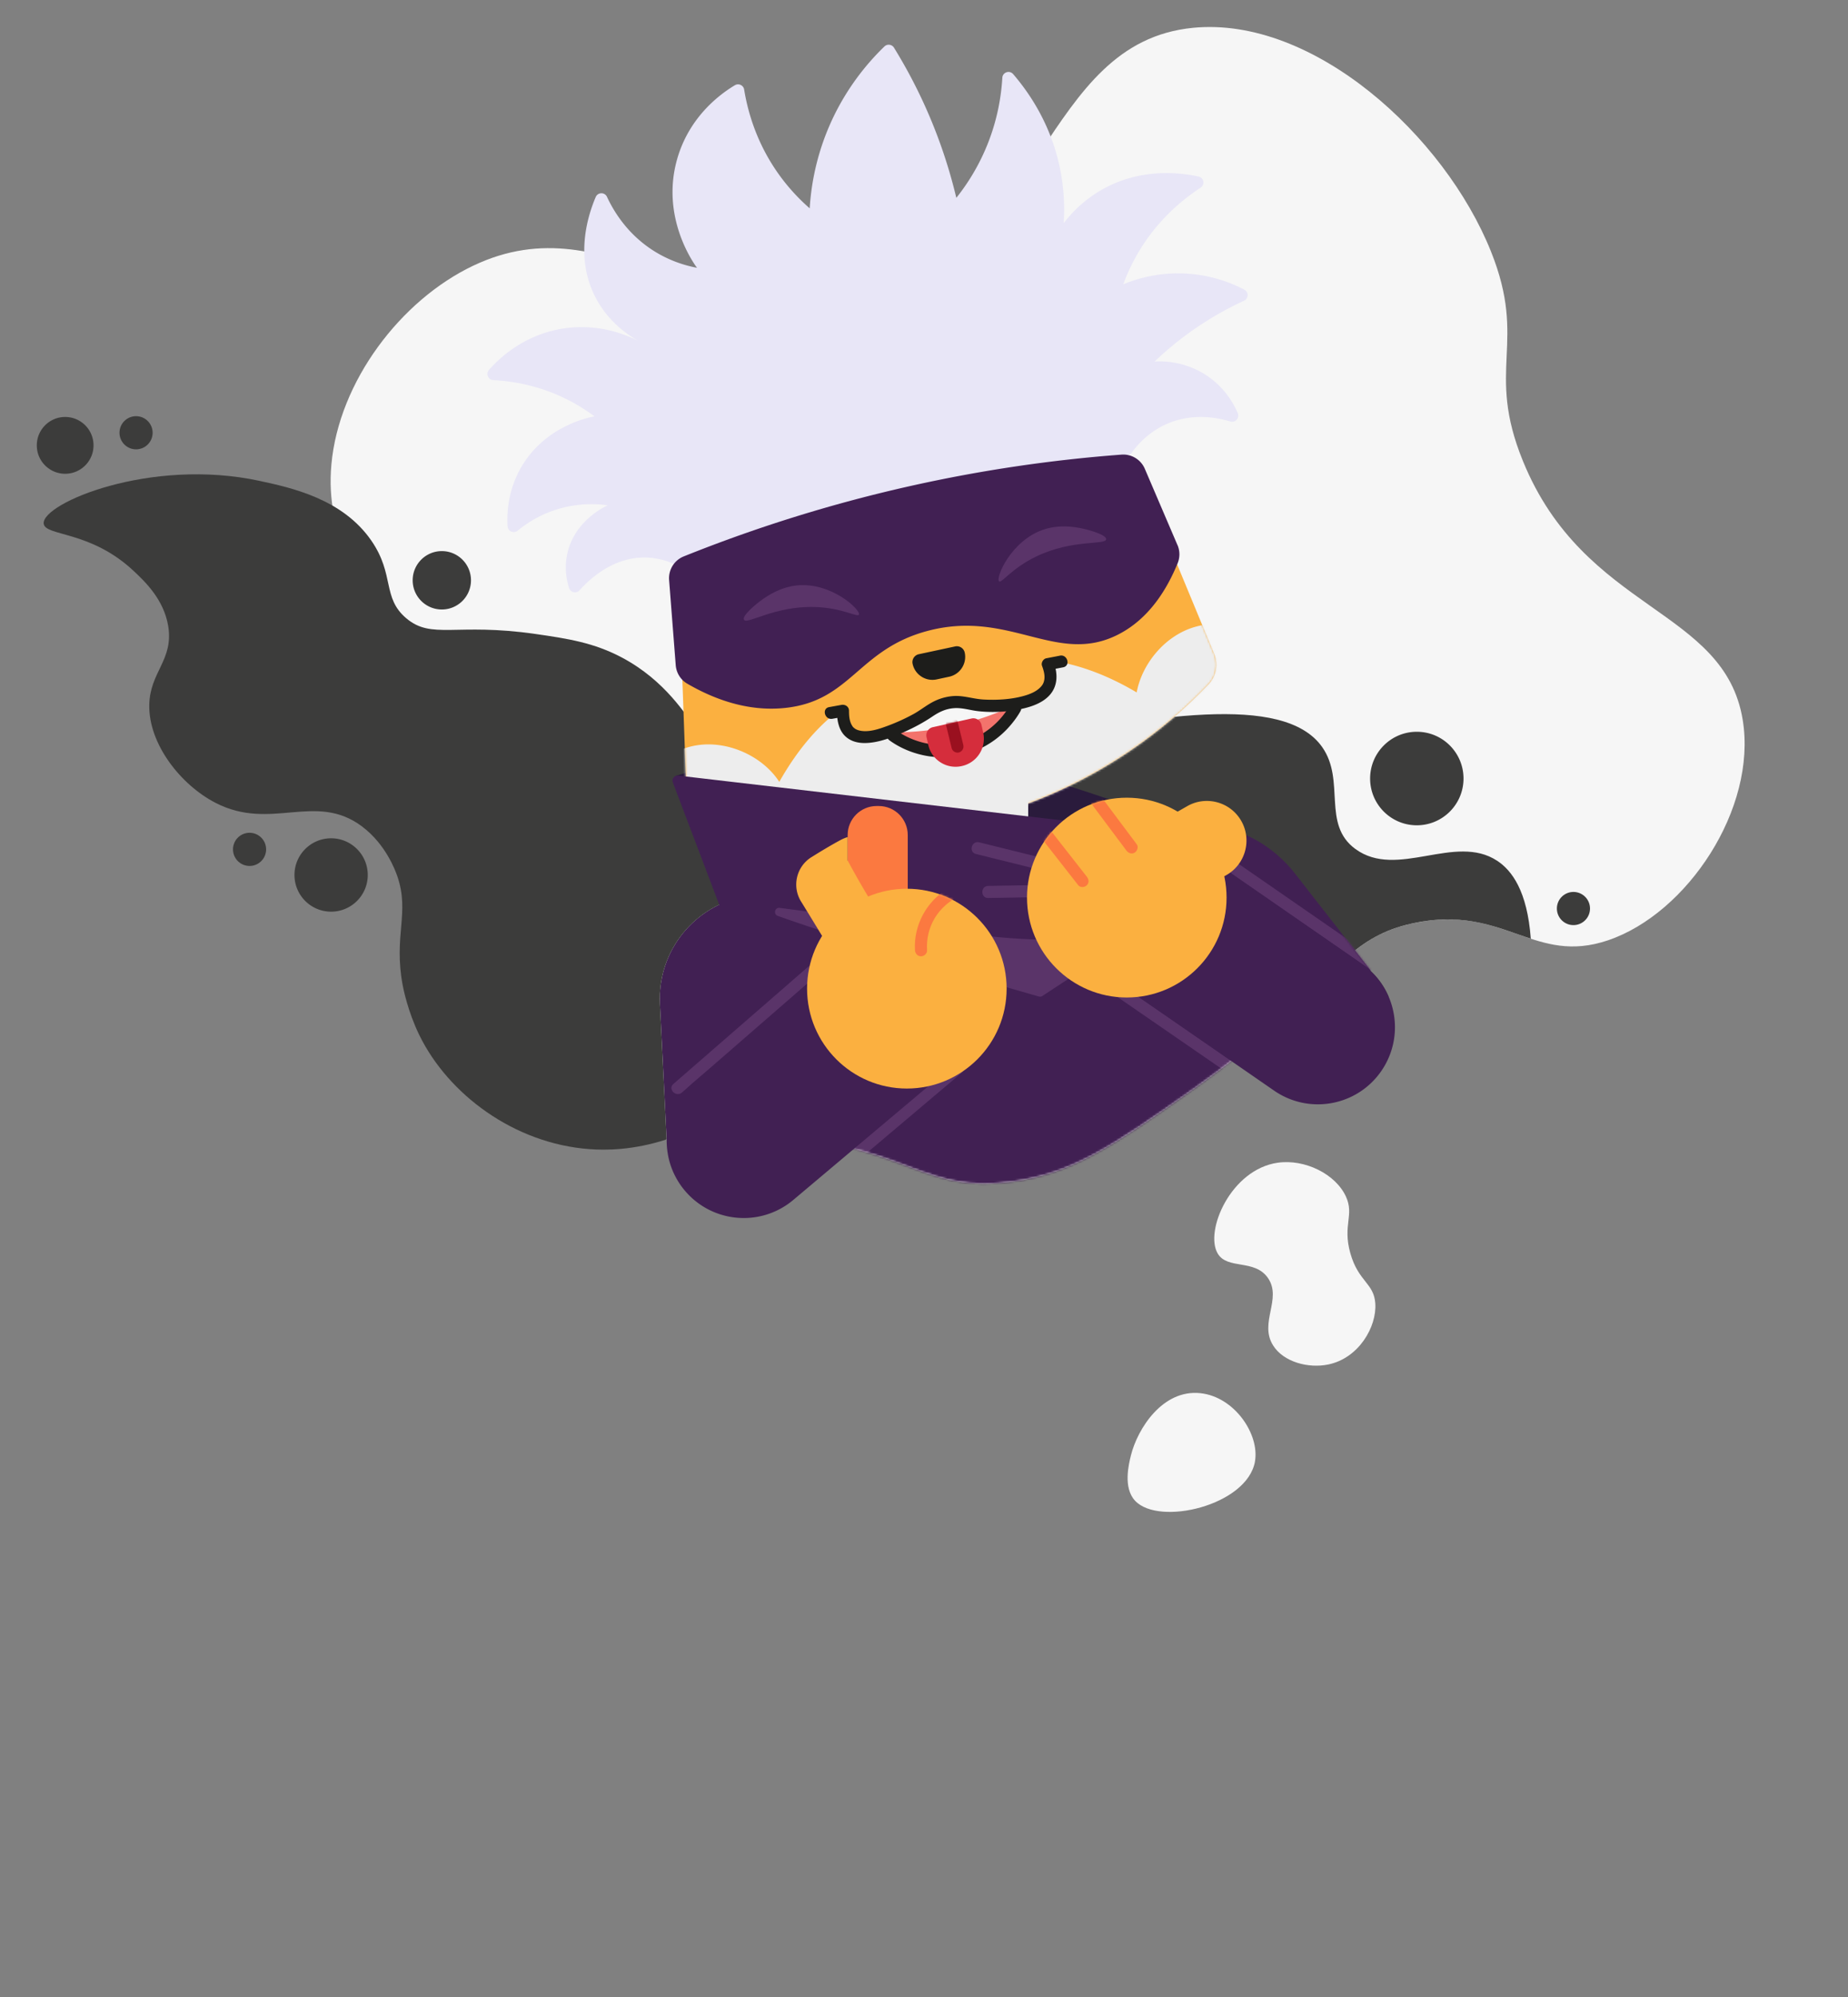 <svg xmlns="http://www.w3.org/2000/svg" width="875" height="945" fill="none">
  <rect width="100%" height="100%" fill="#808080" stroke="none"/>
  <path fill="#F6F6F6" d="M479.281 559.207c28.735-3.936 47.858-16.974 85.632-43.681 66.795-47.232 68.669-71.792 105.785-78.963 41.979-8.115 55.896 20.167 90.667 8.402 37.588-12.71 70.556-62.389 63.805-104.167-8.61-53.257-74.876-51.01-104.097-122.658-17.821-43.697 2.332-55.59-15.118-99.129C684 64.208 621.868 7.617 564.913 13.156c-72.001 7.013-69.784 106.9-154.472 129.371-75.577 20.066-120.817-47.962-186.368-16.803-34.341 16.316-63.605 54.788-67.166 94.09-6.122 67.613 67.996 91.472 62.117 164.652-3.547 44.268-32.539 58.767-21.826 94.09 11.428 37.657 55.396 54.531 62.118 57.122 39.161 15.142 52.091-3.664 112.035 2.261 60.344 5.968 66.509 26.936 107.916 21.254l.014.014Z"/>
  <mask id="a" width="671" height="549" x="156" y="12" maskUnits="userSpaceOnUse" style="mask-type:luminance">
    <path fill="#fff" d="M479.281 559.207c28.735-3.936 47.858-16.974 85.632-43.681 66.795-47.232 68.669-71.792 105.785-78.963 41.979-8.115 55.896 20.167 90.667 8.402 37.588-12.71 70.556-62.389 63.805-104.167-8.61-53.257-74.876-51.01-104.097-122.658-17.821-43.697 2.332-55.59-15.118-99.129C684 64.208 621.868 7.617 564.913 13.156c-72.001 7.013-69.784 106.9-154.472 129.371-75.577 20.066-120.817-47.962-186.368-16.803-34.341 16.316-63.605 54.788-67.166 94.09-6.122 67.613 67.996 91.472 62.117 164.652-3.547 44.268-32.539 58.767-21.826 94.09 11.428 37.657 55.396 54.531 62.118 57.122 39.161 15.142 52.091-3.664 112.035 2.261 60.344 5.968 66.509 26.936 107.916 21.254l.014.014Z"/>
  </mask>
  <g mask="url(#a)">
    <path fill="#412053" d="M580.617 558.348c-38.418 7.801-91.925 14.213-155.015 7.93a517.597 517.597 0 0 1-109.776-23.144c-1.115-22.714-2.245-45.428-3.361-68.127-1.244-25.191 16.763-47.246 41.679-51.053 70.928-10.835 141.857-21.669 212.785-32.49 11.4-1.746 21.526 7.414 20.954 18.936-2.431 49.321-4.849 98.642-7.28 147.963l.014-.015Z"/>
    <mask id="b" width="276" height="178" x="312" y="391" maskUnits="userSpaceOnUse" style="mask-type:luminance">
      <path fill="#fff" d="M580.617 558.348c-38.418 7.801-91.925 14.213-155.015 7.93a517.597 517.597 0 0 1-109.776-23.144c-1.115-22.714-2.245-45.428-3.361-68.127-1.244-25.191 16.763-47.246 41.679-51.053 70.928-10.835 141.857-21.669 212.785-32.49 11.4-1.746 21.526 7.414 20.954 18.936-2.431 49.321-4.849 98.642-7.28 147.963l.014-.015Z"/>
    </mask>
    <g fill="#5A3469" mask="url(#b)">
      <path d="M525.98 469.639c18.336 12.624 36.658 25.262 54.995 37.885 3.046 2.09 5.907-2.862 2.889-4.937-18.336-12.624-36.658-25.262-54.995-37.886-3.046-2.089-5.907 2.863-2.889 4.938ZM451.391 503.517c-18.594 15.701-37.188 31.416-55.768 47.117-5.349 4.523-10.698 9.045-16.047 13.554-2.818 2.376 1.244 6.412 4.047 4.05 18.594-15.701 37.188-31.416 55.768-47.117 5.349-4.522 10.698-9.045 16.047-13.554 2.818-2.375-1.244-6.412-4.047-4.05Z"/>
    </g>
  </g>
  <path fill="#3C3C3B" d="M724.806 444.207c-14.961-4.866-29.85-12.338-54.122-7.643-13.745 2.662-22.67 7.7-31.839 15.4l5.893 4.079c5.85 4.051 10.155 9.489 12.773 15.587l-41.221 1.631c-10.513.415-21.04.845-31.553 1.26 1.059-21.369 2.117-42.752 3.161-64.12.572-11.522-9.554-20.668-20.954-18.936l-212.785 32.504c-24.93 3.807-42.938 25.863-41.693 51.053l3.175 64.148c-15.876 5.167-28.892 5.182-36.544 4.609-35.657-2.619-66.924-25.977-80.597-54.044-5.464-11.221-7.552-22.027-7.838-23.516-4.406-23.572 3.432-34.106-2.518-51.525-.901-2.633-5.421-15.114-16.72-23.601-22.041-16.56-43.038 2.433-69.398-11.192-16.506-8.531-31.681-27.824-31.352-46.301.286-15.701 11.6-21.255 8.968-37.342-2.103-12.709-11.128-21.168-16.42-26.135-20.553-19.25-42.036-16.273-42.537-22.399-.8-9.56 50.49-31.33 102.238-20.166 15.089 3.263 39.333 8.502 52.978 28.382 11.028 16.058 4.949 26.864 16.42 36.597 12.114 10.276 23.385 2.018 61.188 7.457 15.304 2.204 27.705 4.107 41.049 11.206 20.711 11.035 30.237 27.48 35.071 33.606 44.783 56.864 259.9-43.524 296.444 8.774 11.113 15.901-.343 36.44 15.676 48.162 19.781 14.484 47.186-7.572 67.152 5.596 6.895 4.537 14.232 14.169 15.905 36.869Z"/>
  <path fill="#3C3C3B" d="M156.777 431.412c9.582 0 17.35-7.773 17.35-17.361 0-9.589-7.768-17.362-17.35-17.362s-17.349 7.773-17.349 17.362c0 9.588 7.767 17.361 17.349 17.361ZM670.841 390.536c12.212 0 22.112-9.907 22.112-22.128 0-12.22-9.9-22.127-22.112-22.127-12.212 0-22.112 9.907-22.112 22.127 0 12.221 9.9 22.128 22.112 22.128ZM209.199 288.414c7.623 0 13.802-6.183 13.802-13.811s-6.179-13.812-13.802-13.812c-7.623 0-13.803 6.184-13.803 13.812 0 7.628 6.18 13.811 13.803 13.811ZM30.854 224.193c7.418 0 13.43-6.017 13.43-13.439s-6.012-13.44-13.43-13.44c-7.417 0-13.43 6.018-13.43 13.44s6.013 13.439 13.43 13.439ZM64.424 212.63a7.84 7.84 0 0 0 7.838-7.843c0-4.332-3.51-7.844-7.838-7.844-4.329 0-7.838 3.512-7.838 7.844a7.84 7.84 0 0 0 7.838 7.843ZM118.16 409.771c4.329 0 7.838-3.512 7.838-7.844a7.84 7.84 0 0 0-7.838-7.843 7.84 7.84 0 0 0-7.838 7.843c0 4.332 3.509 7.844 7.838 7.844ZM745.002 437.767c4.329 0 7.838-3.512 7.838-7.844a7.84 7.84 0 0 0-7.838-7.843 7.84 7.84 0 0 0-7.838 7.843c0 4.332 3.509 7.844 7.838 7.844Z"/>
  <path fill="#F6F6F6" d="M594.22 691.57c-3.661 20.854-45.411 30.744-56.768 18.607-5.793-6.198-2.989-17.419-1.96-21.541 3.161-12.623 15.004-31.215 32.783-29.383 16.291 1.689 28.191 19.536 25.931 32.317h.014ZM639.346 592.971c3.791 13.583 11.214 14.155 11.843 23.874.715 11.006-7.795 25.834-22.255 28.839-9.369 1.947-21.197-1.102-26.16-9.045-6.708-10.72 4.319-21.955-2.36-31.788-6.294-9.246-19.181-3.879-23.829-11.636-6.365-10.62 6.207-39.889 28.449-43.01 12.858-1.803 27.29 5.368 32.196 15.916 4.147 8.902-1.631 13.454 2.116 26.85Z"/>
  <path fill="#2A1B3C" d="M319.889 367.162c56.31-17.003 97.975-14.255 118.972-11.336 35.814 4.981 78.752 19.838 86.104 22.385a567.187 567.187 0 0 1 21.268 7.843c-5.878 18.435-11.757 36.855-17.635 55.276a509842.13 509842.13 0 0 1-143.259-24.275c-21.812-16.631-43.638-33.262-65.45-49.893Z"/>
  <path fill="#FBB040" d="M324.781 368.421c.2 5.582 3.762 10.491 9.011 12.366 22.928 8.187 67.109 19.666 120.617 8.702 61.045-12.495 100.292-47.26 117.728-65.523a13.643 13.643 0 0 0 2.717-14.656c-9.812-23.658-19.609-47.331-29.421-70.99-18.694-45.099-67.41-69.888-114.839-58.409-10.999 2.662-21.983 5.324-32.982 7.986-45.784 11.078-77.437 52.871-75.749 99.973.973 26.85 1.945 53.701 2.904 80.551h.014Z"/>
  <mask id="c" width="255" height="217" x="321" y="177" maskUnits="userSpaceOnUse" style="mask-type:luminance">
    <path fill="#fff" d="M324.781 368.421c.2 5.582 3.762 10.491 9.011 12.366 22.928 8.187 67.109 19.666 120.617 8.702 61.045-12.495 100.292-47.26 117.728-65.523a13.643 13.643 0 0 0 2.717-14.656c-9.812-23.658-19.609-47.331-29.421-70.99-18.694-45.099-67.41-69.888-114.839-58.409-10.999 2.662-21.983 5.324-32.982 7.986-45.784 11.078-77.437 52.871-75.749 99.973.973 26.85 1.945 53.701 2.904 80.551h.014Z"/>
  </mask>
  <g mask="url(#c)">
    <path fill="#EDEDED" d="M296.648 390.576c-2.203-18.377 16.362-34.936 32.71-37.799 15.09-2.648 31.767 5.067 39.62 17.204 16.977-30.014 35.743-39.846 45.812-43.596 7.681-2.863 17.536-5.081 33.283-8.531 15.447-3.377 24.258-5.31 32.311-5.911 11.17-.83 31.466.101 57.812 15.716 2.46-13.168 12.687-25.935 25.932-30.472 15.704-5.381 37.759.043 44.682 17.218 6.751 16.731-6.579 36.239-20.367 43.825-9.14 5.038-20.139 5.725-29.593 2.662.2.644.4 1.303.572 1.847-39.462 23.043-72.473 36.396-90.652 41.263-4.992 1.345-18.666 4.064-33.355 5.152-6.25.458-11.771.63-17.092.558a214.396 214.396 0 0 1-10.169-.386c-12.916-.83-22.456-2.419-24.616-2.791a212.082 212.082 0 0 1-13.459-2.834c-.029-.286-.129-.73-.472-1.073-3.375-3.364-19.152 15.271-36.158 16.402-14.646.959-34.656-10.749-36.773-28.454h-.028Z"/>
  </g>
  <path fill="#FBB040" d="M499.091 321.132c-1.201 1.861-3.261 4.623-6.493 7.113-8.482 6.555-18.666 6.369-27.576 6.198a78.988 78.988 0 0 1-17.979-2.448 166.444 166.444 0 0 1-18.623 10.577c-9.84 4.766-14.36 5.739-18.88 5.625a28.923 28.923 0 0 1-7.866-1.317c-2.646-10.405-5.278-20.825-7.924-31.23a211975.82 211975.82 0 0 0 95.329-17.275c3.347 7.586 6.68 15.171 10.027 22.771l-.015-.014Z"/>
  <path fill="#1D1D1B" d="m435.035 309.581 17.217-3.687a3.82 3.82 0 0 1 4.534 2.937c1.107 5.178-2.202 10.293-7.377 11.401l-5.916 1.267c-5.175 1.108-10.285-2.203-11.393-7.381a3.82 3.82 0 0 1 2.935-4.537Z"/>
  <path fill="#F3736C" d="M426.476 351.088c4.062 1.617 14.16 5.009 26.675 2.433 16.133-3.32 25.216-14.269 27.604-17.361-3.175-.93-6.336-1.861-9.511-2.805a62.642 62.642 0 0 0-24.072.93 62.776 62.776 0 0 0-21.826 9.89l1.115 6.913h.015Z"/>
  <path fill="#F6F6F6" d="M423.129 346.565c7.323 0 16.277-.601 26.303-2.619a134.474 134.474 0 0 0 28.921-9.332c-1.674-.2-3.361-.4-5.035-.601a64.935 64.935 0 0 0-25.373 0 64.856 64.856 0 0 0-24.444 10.448c-.129.702-.243 1.403-.372 2.104Z"/>
  <path fill="#1D1D1B" d="m501.837 310.269-6.465 1.245c-1.43.272-2.503 2.147-2.002 3.521.772 2.089 1.459 4.494 1.087 6.612-.243 1.403-.687 2.304-1.602 3.321-2.174 2.39-5.449 3.649-8.61 4.479-5.965 1.575-12.387 1.904-18.566 1.575-3.933-.215-7.709-1.388-11.628-1.646-3.919-.258-8.239.73-11.8 2.505-3.561 1.774-6.494 4.265-9.898 6.111a92.844 92.844 0 0 1-12.043 5.467c-4.119 1.518-9.454 3.421-13.931 2.076-.701-.215-1.359-.53-1.916-1.002-.716-.587-.658-.601-1.059-1.245-1.258-2.061-1.416-4.595-1.416-6.956 0-1.99-1.816-3.092-3.619-2.763-1.93.344-3.861.702-5.778 1.045-3.619.659-2.088 6.169 1.516 5.525 1.931-.344 3.862-.701 5.779-1.045l-3.619-2.762c0 4.336.787 9.289 4.219 12.309 3.762 3.306 8.925 3.349 13.602 2.533 5.007-.873 9.798-2.877 14.418-4.967 4.62-2.089 8.796-4.336 12.901-7.099 3.233-2.175 6.294-3.692 10.27-3.993 3.976-.3 7.709 1.031 11.828 1.46 7.166.73 14.918.258 21.898-1.517 4.262-1.073 8.782-2.891 11.743-6.298 3.776-4.365 3.704-10.061 1.773-15.257l-2.002 3.521 6.465-1.245c3.619-.687 2.088-6.212-1.516-5.525l-.029.015Z"/>
  <path fill="#E8E6F7" d="M319.675 267.117c-3.561-1.646-8.167-3.106-13.588-3.278-15.204-.472-26.46 9.661-31.681 15.486-1.516 1.689-4.277 1.088-4.963-1.073-1.23-3.893-2.217-9.446-.93-15.787 3.19-15.801 17.636-22.614 19.223-23.329a55.134 55.134 0 0 0-22.784 1.545c-8.897 2.534-15.505 6.87-19.867 10.449-1.831 1.502-4.606.271-4.749-2.09-.386-6.555.243-16.817 6.05-27.237 11.1-19.937 32.039-24.217 35.086-24.775a86.379 86.379 0 0 0-14.575-8.802c-12.501-5.94-24.358-7.872-33.326-8.344-2.46-.129-3.662-3.035-2.031-4.881 5.735-6.44 17.335-16.76 35.042-19.522 18.68-2.92 33.026 4.322 37.546 6.856-5.049-2.591-15.347-8.846-21.913-21.126-10.026-18.749-4.262-38.329-.157-47.961.987-2.333 4.262-2.405 5.335-.115 3.276 7.056 9.597 17.304 21.211 24.976 8.153 5.367 16.063 7.6 21.412 8.616-1.902-2.591-17.092-24.074-9.44-51.268 5.621-19.994 20.124-30.786 27.376-35.122 1.774-1.06 4.062-.015 4.391 2.032 1.588 9.718 5.364 23.802 14.932 38 5.321 7.9 11.114 13.854 16.105 18.22.573-9.246 2.475-22.357 8.411-36.884 7.752-18.95 18.98-31.988 26.975-39.717 1.345-1.303 3.533-1.016 4.52.572a241.493 241.493 0 0 1 17.006 32.92 242.102 242.102 0 0 1 12.515 38.142 100.493 100.493 0 0 0 15.147-26.306c4.52-11.622 6.15-22.285 6.637-30.515.157-2.619 3.404-3.721 5.12-1.732 7.38 8.574 16.935 22.471 21.497 41.593 2.704 11.292 2.933 21.311 2.432 28.954 3.747-4.866 9.769-11.264 18.751-16.23 17.335-9.59 35.128-7.958 45.069-5.869 2.546.53 3.161 3.88.987 5.31-8.668 5.697-19.624 14.814-28.306 28.74a90.696 90.696 0 0 0-8.267 16.96c5.707-2.361 17.836-6.469 33.34-4.766 10.198 1.117 18.337 4.38 23.958 7.314 2.145 1.116 2.059 4.222-.143 5.238a155.22 155.22 0 0 0-19.152 10.506 154.345 154.345 0 0 0-23.185 18.263c3.247-.201 14.846-.516 25.96 7.528 7.352 5.324 11.313 12.008 13.416 16.917.973 2.305-1.187 4.652-3.576 3.922-6.937-2.118-18.98-4.136-31.18 1.703-8.368 4.008-13.359 10.062-15.862 13.654-71.916 17.462-143.845 34.909-215.761 52.37l-.014-.057Z"/>
  <path fill="#FF6E63" d="M529.443 289.414c3.676 0 3.691-5.725 0-5.725-3.69 0-3.69 5.725 0 5.725Z"/>
  <path fill="#412053" d="M557.519 257.899a11.152 11.152 0 0 1 .072 8.631c-4.806 11.75-13.173 26.106-28.149 33.734-29.163 14.857-51.462-12.108-90.394-1.674-32.811 8.787-36.101 33.047-67.167 36.396-18.422 1.99-34.742-4.651-46.471-11.464-3.146-1.832-5.177-5.11-5.463-8.745l-3.133-40.29a11.12 11.12 0 0 1 6.937-11.192 696.162 696.162 0 0 1 108.574-33.592 695.014 695.014 0 0 1 98.691-14.57c4.734-.358 9.168 2.347 11.042 6.713l15.447 36.067.014-.014Z"/>
  <path fill="#EDEDED" d="M486.834 367.576h-53.922v40.691h53.922v-40.691Z"/>
  <path fill="#412053" d="M321.076 367.018 541.7 392.737c1.874.215 3.032 2.147 2.346 3.893-5.121 13.153-10.227 26.321-15.348 39.474l-186.553-3.735-23.572-62.117c-.643-1.674.73-3.435 2.518-3.234h-.015Z"/>
  <path fill="#5A3469" d="M368.263 433.414c17.32 6.168 53.364 18.062 123.635 38.157a1.958 1.958 0 0 0 1.616-.243c12-7.872 23.986-15.744 35.986-23.616 1.673-1.102.815-3.721-1.187-3.593a397.425 397.425 0 0 1-39.705.387c-15.405-.616-29.922-2.075-86.748-10.362-14.946-2.176-25.416-3.607-32.682-4.523-2.331-.301-3.132 3.005-.915 3.793Z"/>
  <path fill="#412053" d="m613.165 413.38 35.901 45.982-57.481 44.94-73.881-94.626 8.87-6.935c26.836-20.981 65.633-16.203 86.591 10.639Z"/>
  <mask id="d" width="133" height="116" x="517" y="389" maskUnits="userSpaceOnUse" style="mask-type:luminance">
    <path fill="#fff" d="m613.163 413.38 35.901 45.982-57.481 44.94-73.881-94.626 8.87-6.935c26.836-20.981 65.633-16.203 86.591 10.639Z"/>
  </mask>
  <g mask="url(#d)">
    <path fill="#5A3469" d="M583.492 413.664c22.914 15.858 45.841 31.702 68.755 47.56 3.032 2.104 5.893-2.862 2.889-4.938-22.913-15.858-45.841-31.702-68.754-47.56-3.033-2.104-5.893 2.862-2.89 4.938Z"/>
  </g>
  <path fill="#5A3469" d="m382.494 457.617-63.663 55.332c-2.789 2.419 1.273 6.455 4.048 4.05l63.663-55.332c2.789-2.419-1.273-6.455-4.048-4.05Z"/>
  <path fill="#412053" d="m445.884 508.655-58.37 49.149-11.886 10.005a36.346 36.346 0 0 1-23.471 8.573c-10.384 0-20.711-4.423-27.934-13.01a36.278 36.278 0 0 1-3.919-5.682 35.805 35.805 0 0 1-4.176-12.094 35.311 35.311 0 0 1-.458-5.625v-.072c0-10.405 4.405-20.724 12.987-27.952l70.271-59.154 46.956 55.862ZM660.487 486.113a36.386 36.386 0 0 1-6.465 20.711c-11.457 16.588-34.17 20.739-50.747 9.274l-20.253-13.997-37.631-26.021-17.664-12.208 41.478-60.056 69.641 48.148 5.893 4.079c5.85 4.05 10.155 9.489 12.773 15.586a36.825 36.825 0 0 1 2.975 14.484Z"/>
  <path fill="#FB7940" d="M429.809 395.142v63.862h-28.463v-63.862c0-7.572 6.15-13.726 13.716-13.726h1.03c7.566 0 13.717 6.154 13.717 13.726Z"/>
  <path fill="#5A3469" d="M462.09 404.117c9.425 2.333 18.837 4.666 28.262 6.999 3.576.887 5.092-4.638 1.516-5.525-9.425-2.333-18.837-4.666-28.262-6.999-3.576-.887-5.092 4.638-1.516 5.525ZM467.883 424.941c8.253-.143 16.52-.286 24.773-.415 3.676-.057 3.69-5.782 0-5.725-8.253.143-16.52.286-24.773.415-3.676.058-3.69 5.783 0 5.725Z"/>
  <path fill="#FBB040" d="M429.379 515.109c26.092 0 47.243-21.165 47.243-47.274s-21.151-47.274-47.243-47.274c-26.091 0-47.242 21.165-47.242 47.274s21.151 47.274 47.242 47.274Z"/>
  <mask id="e" width="95" height="96" x="382" y="420" maskUnits="userSpaceOnUse" style="mask-type:luminance">
    <path fill="#fff" d="M429.379 515.109c26.092 0 47.243-21.165 47.243-47.274s-21.151-47.274-47.243-47.274c-26.091 0-47.242 21.165-47.242 47.274s21.151 47.274 47.242 47.274Z"/>
  </mask>
  <g mask="url(#e)">
    <path fill="#FB7940" d="M448.918 420.446c-10.184 5.954-16.406 17.418-15.69 29.226.1 1.546 1.244 2.863 2.86 2.863 1.473 0 2.961-1.317 2.861-2.863-.329-5.367.887-10.677 3.69-15.3 1.387-2.304 3.132-4.322 5.135-6.097 1.23-1.088 2.388-1.918 4.033-2.891 3.175-1.861.301-6.813-2.889-4.938Z"/>
  </g>
  <path fill="#FBB040" d="M533.518 472.029c26.092 0 47.243-21.165 47.243-47.274s-21.151-47.275-47.243-47.275c-26.091 0-47.243 21.166-47.243 47.275 0 26.109 21.152 47.274 47.243 47.274Z"/>
  <mask id="f" width="95" height="96" x="486" y="377" maskUnits="userSpaceOnUse" style="mask-type:luminance">
    <path fill="#fff" d="M533.518 472.029c26.092 0 47.243-21.165 47.243-47.274s-21.151-47.275-47.243-47.275c-26.091 0-47.243 21.166-47.243 47.275 0 26.109 21.152 47.274 47.243 47.274Z"/>
  </mask>
  <g fill="#FB7940" mask="url(#f)">
    <path d="M514.553 377.365c5.478 7.314 10.942 14.642 16.42 21.956.772 1.045 1.559 2.089 2.331 3.134.93 1.231 2.474 1.875 3.919 1.031 1.216-.716 1.959-2.677 1.03-3.922-5.478-7.314-10.942-14.642-16.42-21.955-.772-1.045-1.559-2.09-2.331-3.135-.93-1.231-2.475-1.875-3.919-1.03-1.216.715-1.96 2.676-1.03 3.921ZM491.238 394.253c5.636 7.2 11.271 14.413 16.921 21.612l2.388 3.049c.959 1.217 3.047 1.002 4.048 0 1.201-1.202.958-2.834 0-4.051-5.635-7.199-11.271-14.412-16.92-21.611l-2.389-3.049c-.958-1.217-3.047-1.002-4.048 0-1.201 1.202-.958 2.834 0 4.05Z"/>
  </g>
  <path fill="#FBB040" d="m554.107 386.07 8.022-4.588c8.978-5.134 20.446-2.016 25.585 6.98 5.131 8.984 2.015 20.46-6.975 25.602l-8.022 4.588-18.61-32.582ZM384.167 405.647c4.105-2.576 8.668-5.324 12.873-7.628 1.016-.573 2.517-1.374 4.305-1.904v11.064a396.477 396.477 0 0 0 8.539 15.128c.115.201.243.401.358.587 2.732 4.551 5.449 8.931 8.167 13.082-5.693 3.549-11.371 7.099-17.064 10.634-2.36 1.474-4.734 2.948-7.094 4.422a2139.295 2139.295 0 0 1-6.951-11.349c-1.631-2.677-4.005-6.57-7.466-12.209-.53-.844-.515-.844-.53-.844-4.419-7.142-2.26-16.517 4.849-20.983h.014Z"/>
  <path fill="#5A3469" d="M511.177 249.842c-2.717-.501-9.611-1.704-17.006.744-15.505 5.152-22.899 22.957-21.126 24.517 1.202 1.059 5.765-6.054 17.536-11.736 17.264-8.344 32.911-5.324 33.168-8.187.186-2.075-7.966-4.494-12.572-5.353v.015ZM361.582 283.261c2.289-1.574 8.096-5.467 15.848-6.24 16.263-1.603 30.251 11.664 29.25 13.811-.672 1.46-7.738-3.191-20.797-3.592-19.166-.601-32.239 8.53-33.626 6.011-1.016-1.818 5.464-7.342 9.325-10.004v.014Z"/>
  <path fill="#1D1D1B" d="M478.209 333.684c-3.075 5.482-7.609 10.19-13.23 13.625-9.784 5.997-21.712 6.785-32.368 2.72a37.044 37.044 0 0 1-8.51-4.594c-1.259-.902-3.19-.215-3.919 1.03-.844 1.446-.229 3.006 1.029 3.922 7.195 5.209 16.42 8.029 25.26 7.972 11.799-.086 23.07-5.339 30.98-14.027 2.145-2.361 4.119-4.952 5.692-7.743 1.803-3.22-3.132-6.111-4.934-2.891v-.014Z"/>
  <path fill="#D52D3C" d="m455.505 362.478-.182.041c-7.132 1.596-14.207-2.906-15.799-10.03l-.821-3.673a3.949 3.949 0 0 1 2.99-4.717l18.299-4.097a3.946 3.946 0 0 1 4.714 2.993l.822 3.673c1.595 7.137-2.905 14.217-10.023 15.81Z"/>
  <mask id="g" width="28" height="24" x="438" y="339" maskUnits="userSpaceOnUse" style="mask-type:luminance">
    <path fill="#fff" d="m455.505 362.476-.182.041c-7.132 1.597-14.207-2.906-15.799-10.03l-.821-3.673a3.949 3.949 0 0 1 2.99-4.717L459.992 340a3.946 3.946 0 0 1 4.714 2.993l.822 3.673c1.595 7.137-2.905 14.217-10.023 15.81Z"/>
  </mask>
  <g mask="url(#g)">
    <path fill="#9A101F" d="M447.973 343.215c.873 3.607 1.745 7.213 2.618 10.834.357 1.46 2.088 2.462 3.518 2.004 1.516-.486 2.374-1.961 2.003-3.521-.873-3.606-1.745-7.213-2.618-10.834-.357-1.46-2.088-2.462-3.518-2.004-1.517.487-2.375 1.961-2.003 3.521Z"/>
  </g>
</svg>

